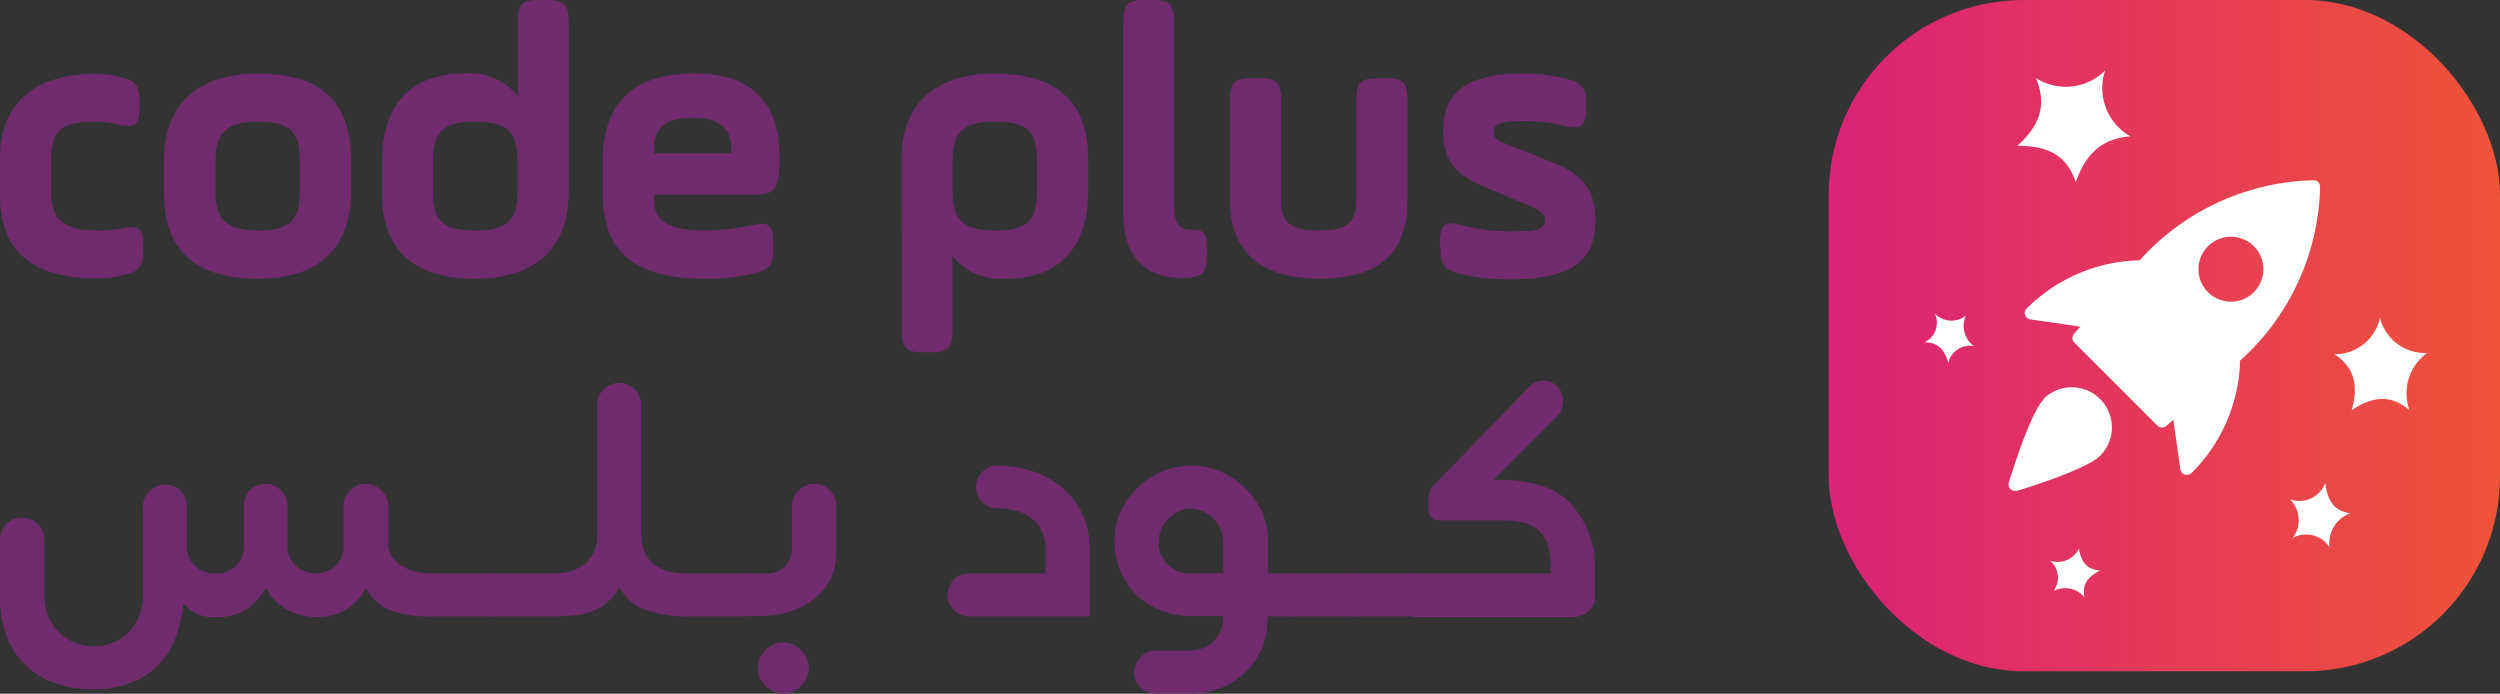 <svg xmlns="http://www.w3.org/2000/svg" xmlns:xlink="http://www.w3.org/1999/xlink" viewBox="0 0 180.25 50.02"><rect x="0" y="0" width="180.25" height="50.02" fill="#333333" stroke="none"/><defs><style>.cls-1{fill:none;}.cls-2{fill:#6f2b6e;}.cls-3{clip-path:url(#clip-path);}.cls-4{fill:url(#linear-gradient);}.cls-5{fill:#fff;}</style><clipPath id="clip-path"><rect class="cls-1" x="131.85" width="48.4" height="48.4" rx="14.06"/></clipPath><linearGradient id="linear-gradient" x1="511.35" y1="-548.16" x2="511.7" y2="-548.16" gradientTransform="matrix(136.57, 0, 0, -136.57, -69702.37, -74838.11)" gradientUnits="userSpaceOnUse"><stop offset="0" stop-color="#dc2376"/><stop offset="1" stop-color="#ef5437"/></linearGradient></defs><g id="Layer_2" data-name="Layer 2"><g id="Layer_1-2" data-name="Layer 1"><path class="cls-2" d="M0,11.34c0-3.72,2.37-6,6.74-6a7.75,7.75,0,0,1,1.84.2c1.21.26,1.49.62,1.49,1.89V7.7C10.07,9,9.74,9.23,8.58,9A7.1,7.1,0,0,0,6.8,8.78c-2.26,0-3.1.59-3.1,2.62v2.54c0,2,1,2.68,3.35,2.68a9.73,9.73,0,0,0,1.73-.17c1.24-.22,1.55,0,1.55,1.3V18c0,1.27-.31,1.61-1.55,1.86a7.41,7.41,0,0,1-1.89.2c-4.6,0-6.89-2-6.89-6Z"/><path class="cls-2" d="M11.82,13.83V11.57c0-4,2.38-6.26,6.78-6.26,4.6,0,6.71,2.06,6.71,6.26v2.26c0,4.06-2.31,6.26-6.71,6.26-4.6,0-6.78-2.06-6.78-6.26m9.8-2.26c0-2-.62-2.79-3-2.79s-3.08.84-3.08,2.79v2.26c0,1.94.68,2.79,3.08,2.79s3-.85,3-2.79Z"/><path class="cls-2" d="M41,13.91c0,4.21-2.68,6.18-6.72,6.18q-6.73,0-6.74-6.18V11.65c0-4.06,2.06-6.35,5.92-6.35a4.51,4.51,0,0,1,3.87,1.61V1.58C37.31.31,37.62,0,38.89,0h.51C40.67,0,41,.31,41,1.58Zm-9.77-.08c0,2,.57,2.79,3,2.79s3.08-.84,3.08-2.79V11.57c0-2-.68-2.79-3.08-2.79s-3,.84-3,2.79Z"/><path class="cls-2" d="M56.16,12.5c-.14,1.27-.51,1.55-1.84,1.55H47.16v.43c0,1.46,1.1,2.14,3.69,2.14a17.41,17.41,0,0,0,3.42-.39c1.21-.26,1.49,0,1.49,1.35v.31c0,1.24-.25,1.53-1.49,1.84a13.44,13.44,0,0,1-3.44.36c-5.06,0-7.37-1.86-7.37-6.18V11.65q0-6.35,6.58-6.35,6.18,0,6.18,6.1c0,.4,0,.76-.06,1.1m-9-1.44h5.56v-.42c0-1.44-.94-2.15-2.8-2.15s-2.76.71-2.76,2.15Z"/><path class="cls-2" d="M65,11.49c0-4.21,2.68-6.18,6.72-6.18,4.48,0,6.74,2.06,6.74,6.18v2.25c0,4.07-2.06,6.35-5.92,6.35a4.48,4.48,0,0,1-3.87-1.61v5.34c0,1.27-.31,1.58-1.58,1.58H66.6c-1.27,0-1.58-.31-1.58-1.58Zm9.76.08c0-2-.56-2.79-3-2.79s-3.08.84-3.08,2.79v2.26c0,1.94.68,2.79,3.08,2.79s3-.85,3-2.79Z"/><path class="cls-2" d="M81,1.58C81,.31,81.28,0,82.55,0h.5c1.27,0,1.59.31,1.59,1.58V14.67c0,1.44.36,1.89,1.24,1.89H86c.76,0,1,.2,1,1.3v.54c0,1.13-.2,1.44-1,1.58a5.66,5.66,0,0,1-.85.06C82.6,20,81,18.57,81,15.49Z"/><path class="cls-2" d="M92.37,14.39c0,1.58.56,2.23,2.73,2.23s2.69-.65,2.69-2.23V7.22c0-1.27.31-1.58,1.58-1.58h.53c1.27,0,1.58.31,1.58,1.58v7.17c0,3.84-2,5.7-6.38,5.7-4.26,0-6.43-2-6.43-5.7V7.22c0-1.27.31-1.58,1.58-1.58h.54c1.27,0,1.58.31,1.58,1.58Z"/><path class="cls-2" d="M103.82,17.55c0-1.32.34-1.66,1.56-1.32a13.88,13.88,0,0,0,3.83.45c1.67,0,2.18-.17,2.18-.82,0-.48-.29-.71-1.78-1.3L107,13.46c-2-.82-2.94-1.83-2.94-4,0-2.82,1.67-4.15,5.76-4.15a12.54,12.54,0,0,1,3,.34c1.24.31,1.55.62,1.55,1.87v.28c0,1.27-.34,1.58-1.58,1.27a12.64,12.64,0,0,0-3-.34c-1.61,0-2.09.22-2.09.76s.26.59,1.16,1l2.93,1.16c2.23.87,3.25,2,3.25,4.23,0,2.94-1.78,4.26-6.07,4.26a14.65,14.65,0,0,1-3.55-.36c-1.25-.31-1.56-.62-1.56-1.87Z"/><path class="cls-2" d="M0,38.91a1.54,1.54,0,0,1,.47-1.12,1.55,1.55,0,0,1,1.14-.47,1.52,1.52,0,0,1,1.11.47,1.5,1.5,0,0,1,.47,1.12v3.88a4.31,4.31,0,0,0,.27,1.57,3.49,3.49,0,0,0,.75,1.2,3.31,3.31,0,0,0,1.14.76,3.77,3.77,0,0,0,1.44.27,3.6,3.6,0,0,0,1.4-.27,3.22,3.22,0,0,0,1.12-.76,3.63,3.63,0,0,0,.74-1.2,4.53,4.53,0,0,0,.26-1.57V36.47A1.6,1.6,0,0,1,13,35.36a1.52,1.52,0,0,1,.47,1.11V39.2a2.05,2.05,0,0,0,.58,1.6,2,2,0,0,0,1.42.54A2,2,0,0,0,17,40.8a2,2,0,0,0,.59-1.6V36.47A1.52,1.52,0,0,1,18,35.36a1.55,1.55,0,0,1,1.14-.47,1.5,1.5,0,0,1,1.12.47,1.52,1.52,0,0,1,.47,1.11V39.2a2,2,0,0,0,.59,1.6,2.18,2.18,0,0,0,2.87,0,2.09,2.09,0,0,0,.58-1.6V36.47a1.48,1.48,0,0,1,.47-1.11,1.51,1.51,0,0,1,1.13-.47,1.49,1.49,0,0,1,1.12.47A1.52,1.52,0,0,1,28,36.47V39.2a1.69,1.69,0,0,0,.26.93,2,2,0,0,0,.7.67,3.48,3.48,0,0,0,1,.41,5.6,5.6,0,0,0,1.26.13l.45.45V44l-.45.44A8.13,8.13,0,0,1,28.14,44a3.3,3.3,0,0,1-1.76-1.63,3.81,3.81,0,0,1-1.44,1.58,4.06,4.06,0,0,1-2.13.54,4.45,4.45,0,0,1-2.11-.54,3.65,3.65,0,0,1-1.53-1.58,4.38,4.38,0,0,1-1.42,1.58,4,4,0,0,1-2.17.54,2.75,2.75,0,0,1-2.37-1A8.87,8.87,0,0,1,12.65,46a5.74,5.74,0,0,1-1.28,2,5.49,5.49,0,0,1-2,1.25,7.57,7.57,0,0,1-2.66.44,8.05,8.05,0,0,1-2.88-.48,5.88,5.88,0,0,1-2.11-1.37,5.65,5.65,0,0,1-1.3-2.14A8.34,8.34,0,0,1,0,42.86Z"/><rect class="cls-2" x="31.03" y="41.34" width="4.71" height="3.1"/><rect class="cls-2" x="35.34" y="41.34" width="4.71" height="3.1"/><path class="cls-2" d="M50,41.79V44l-.45.44a8.55,8.55,0,0,1-3-.48,3.23,3.23,0,0,1-1.88-1.64,4.19,4.19,0,0,1-.85,1.08,3.4,3.4,0,0,1-1.06.65,4.82,4.82,0,0,1-1.32.31,13.29,13.29,0,0,1-1.62.08L39.4,44V41.79l.44-.45a5.44,5.44,0,0,0,1.25-.14,3,3,0,0,0,1-.48,2.34,2.34,0,0,0,.7-.88,3,3,0,0,0,.26-1.31V29.2a1.6,1.6,0,0,1,1.61-1.59,1.52,1.52,0,0,1,1.11.47,1.5,1.5,0,0,1,.47,1.12v9.33a3,3,0,0,0,.26,1.31,2.34,2.34,0,0,0,.7.88,3,3,0,0,0,1,.48,5.59,5.59,0,0,0,1.26.14Z"/><rect class="cls-2" x="49.33" y="41.34" width="4.71" height="3.1"/><path class="cls-2" d="M53.39,44V41.79l.45-.45h1.23a2.07,2.07,0,0,0,1.57-.5,2.43,2.43,0,0,0,.46-1.64V36.47a1.49,1.49,0,0,1,.48-1.11,1.55,1.55,0,0,1,1.15-.47,1.45,1.45,0,0,1,1.1.47,1.51,1.51,0,0,1,.46,1.11v3.35A4.1,4.1,0,0,1,59.73,42a4.5,4.5,0,0,1-1.38,1.43,5.59,5.59,0,0,1-1.74.76,6.93,6.93,0,0,1-1.63.22H53.84Zm1.25,4.16a1.73,1.73,0,0,1,.15-.7,1.81,1.81,0,0,1,.4-.59,1.94,1.94,0,0,1,.58-.4,1.66,1.66,0,0,1,.7-.15,1.73,1.73,0,0,1,.7.15,1.89,1.89,0,0,1,1,1,1.9,1.9,0,0,1,.14.7,1.82,1.82,0,0,1-.14.7,2.07,2.07,0,0,1-.4.58,2,2,0,0,1-.59.4,1.73,1.73,0,0,1-.7.15,1.66,1.66,0,0,1-.7-.15,1.94,1.94,0,0,1-.58-.4,1.88,1.88,0,0,1-.4-.58,1.66,1.66,0,0,1-.15-.7"/><path class="cls-2" d="M71.92,36.65a1.5,1.5,0,0,1-1.54-1.54,1.52,1.52,0,0,1,1.54-1.54,7.67,7.67,0,0,1,2.6.43,6.39,6.39,0,0,1,2.12,1.2,5.61,5.61,0,0,1,1.42,1.9,5.94,5.94,0,0,1,.51,2.5v4.84h-8.7a1.55,1.55,0,0,1-1.1-2.64,1.46,1.46,0,0,1,1.1-.46h5.51V39.6a3,3,0,0,0-.27-1.32,2.43,2.43,0,0,0-.73-.91,3,3,0,0,0-1.09-.54,5,5,0,0,0-1.37-.18"/><path class="cls-2" d="M83.37,50a1.64,1.64,0,0,1-1.12-.42,1.38,1.38,0,0,1-.46-1.07,1.59,1.59,0,0,1,1.58-1.61h2.5a2.25,2.25,0,0,0,.89-.18,2.15,2.15,0,0,0,.75-.5,2.35,2.35,0,0,0,.5-.75,2.31,2.31,0,0,0,.18-.91v-.14h-2.3A6,6,0,0,1,83.67,44a5.38,5.38,0,0,1-1.75-1.13,5,5,0,0,1-1.15-1.71,5.39,5.39,0,0,1-.41-2.13,5.23,5.23,0,0,1,.43-2.13A5.67,5.67,0,0,1,82,35.19a5.58,5.58,0,0,1,3.91-1.62A5.24,5.24,0,0,1,88,34a5.41,5.41,0,0,1,1.74,1.18A5.67,5.67,0,0,1,91,36.93a5.23,5.23,0,0,1,.43,2.13v2.28H93.3l.45.69v1.72l-.45.69H91.38v.14A5.23,5.23,0,0,1,91,46.71a5.51,5.51,0,0,1-1.19,1.73A5.45,5.45,0,0,1,85.89,50Zm4.82-8.68V39.09a2.44,2.44,0,0,0-.68-1.68,2.37,2.37,0,0,0-.75-.53,2,2,0,0,0-.89-.21,2,2,0,0,0-.9.21,2.37,2.37,0,0,0-.75.53,2.49,2.49,0,0,0-.5.77,2.3,2.3,0,0,0,.45,2.51,2.32,2.32,0,0,0,1.7.65Z"/><rect class="cls-2" x="93.1" y="41.34" width="4.71" height="3.1"/><rect class="cls-2" x="97.41" y="41.34" width="4.71" height="3.1"/><path class="cls-2" d="M101.92,41.34h9.89v-.16a7.87,7.87,0,0,0-.15-1.63,2.35,2.35,0,0,0-.55-1.14,2.3,2.3,0,0,0-1.1-.68,6.54,6.54,0,0,0-1.82-.21h-4.42a.68.68,0,0,1-.61-.25,1.2,1.2,0,0,1-.17-.64V36a1.48,1.48,0,0,1,.1-.57,1.81,1.81,0,0,1,.41-.57l6.79-7a1.4,1.4,0,0,1,1-.43,1.44,1.44,0,0,1,1,.44,1.54,1.54,0,0,1,.32,1.6,1.44,1.44,0,0,1-.35.53l-4.57,4.6h.4c2.37,0,4.09.57,5.18,1.73A6.81,6.81,0,0,1,115,41.18v2a1,1,0,0,1-.15.51,1.44,1.44,0,0,1-.36.42,1.73,1.73,0,0,1-.52.28,1.62,1.62,0,0,1-.56.1H101.92l-.45-.44V41.79Z"/><g class="cls-3"><rect class="cls-4" x="131.85" width="48.4" height="48.4"/></g><path class="cls-5" d="M166.82,13a17.35,17.35,0,0,0-12.55,5.77,11.86,11.86,0,0,0-8.14,3.47.44.44,0,0,0-.12.47.46.46,0,0,0,.38.32l3.61.52-.45.5a.46.46,0,0,0,0,.64l6,6a.48.48,0,0,0,.34.13.47.47,0,0,0,.31-.12l.5-.44.51,3.61a.5.5,0,0,0,.33.36l.14,0a.53.53,0,0,0,.36-.15A11.88,11.88,0,0,0,161.51,26a17.31,17.31,0,0,0,5.77-12.55.48.48,0,0,0-.46-.46m-4.32,8.08a2.29,2.29,0,0,1-1.65.68,2.34,2.34,0,1,1,1.65-.68"/><path class="cls-5" d="M147.36,28.79c-1,1-2.37,5.53-2.53,6a.46.46,0,0,0,.12.46.47.47,0,0,0,.33.14l.14,0c.51-.15,5-1.53,6-2.53a2.89,2.89,0,0,0-4.09-4.09"/><path class="cls-5" d="M165.25,38.82a2,2,0,0,1,2.71.64,2.29,2.29,0,0,1,1.5-2.45c-1.27-.2-1.65-1-1.81-2.18A2,2,0,0,1,165.1,36a2.11,2.11,0,0,1,.15,2.85"/><path class="cls-5" d="M140.47,26.16a1.59,1.59,0,0,1,1.85-1.2,1.82,1.82,0,0,1-.58-2.21,1.65,1.65,0,0,1-2.24-.15,1.57,1.57,0,0,1-.74,2.08c1,0,1.45.56,1.71,1.48"/><path class="cls-5" d="M147.8,40.42a1.6,1.6,0,0,1,.26,2.19,1.82,1.82,0,0,1,2.23.45c-.2-1,.32-1.5,1.13-1.93-1-.06-1.39-.68-1.53-1.59a1.69,1.69,0,0,1-2.09.88"/><path class="cls-5" d="M169.56,29.57c1.43-.94,2.73-1.2,4.16,0A3.57,3.57,0,0,1,175,25.45a3.35,3.35,0,0,1-3.4-2.53,3.35,3.35,0,0,1-3.28,2.62c1.5,1,1.71,2.36,1.24,4"/><path class="cls-5" d="M149.65,13.17c.7-2,1.81-3.17,3.95-3.34a4,4,0,0,1-1.82-4.75,4,4,0,0,1-5,.54c.86,2,.22,3.5-1.33,4.89,2,0,3.54.53,4.22,2.66"/></g></g></svg>